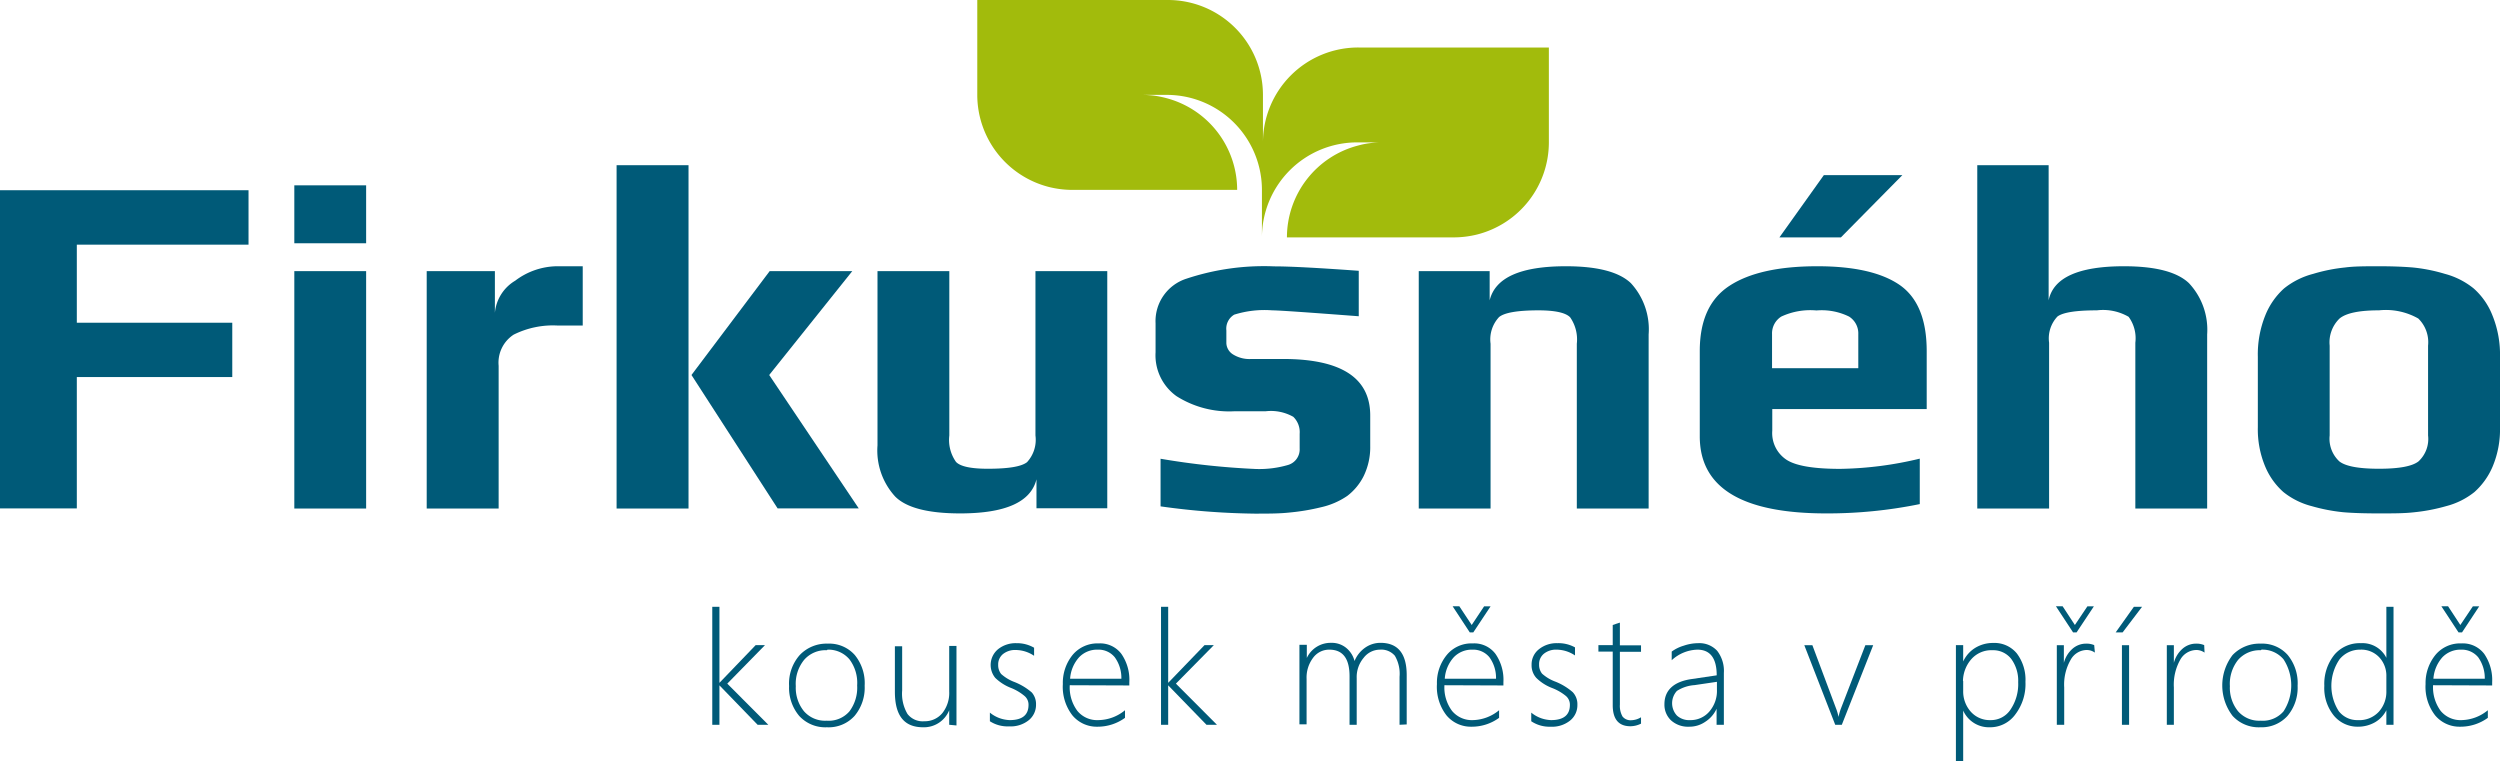 <svg xmlns="http://www.w3.org/2000/svg" viewBox="0 0 220 67"><defs><style>.cls-1{fill:#005a78;}.cls-2{fill:#a2bb0c;}</style></defs><title>footer-logo</title><g id="Layer_2" data-name="Layer 2"><g id="Vrstva_1" data-name="Vrstva 1"><path class="cls-1" d="M21.87,21.53V16.74H0v28H6.76V33.18H20.44V28.4H6.76V21.53Z"/><path class="cls-1" d="M25.9,23.86V44.75h6.32V23.86Zm0-7.55v5.1h6.32v-5.1Z"/><path class="cls-1" d="M49,23.43a6.2,6.2,0,0,0-3.66,1.27,3.68,3.68,0,0,0-1.79,2.83V23.86h-6V44.75h6.33V32.19a2.94,2.94,0,0,1,1.32-2.74,7.73,7.73,0,0,1,3.92-.8h2.16V23.43Z"/><path class="cls-1" d="M67.69,33,75,23.86H67.73L60.85,33l7.58,11.74h7.14ZM54.26,14.54V44.75h6.33V14.54Z"/><path class="cls-1" d="M91.12,23.86V38.32a2.91,2.91,0,0,1-.74,2.35c-.49.39-1.64.58-3.46.58-1.47,0-2.41-.2-2.79-.6a3.35,3.35,0,0,1-.59-2.33V23.86H77.22V39.19a6,6,0,0,0,1.56,4.51c1,1,2.94,1.48,5.71,1.48,4,0,6.22-1,6.72-3v2.55h6.23V23.86Z"/><path class="cls-1" d="M112.9,31.59h-2.77a2.73,2.73,0,0,1-1.67-.43,1.23,1.23,0,0,1-.54-.95V29.08a1.43,1.43,0,0,1,.69-1.39,8.89,8.89,0,0,1,3.34-.38c.58,0,3.12.18,7.62.52v-4c-3.58-.26-6.07-.39-7.45-.39a21.62,21.62,0,0,0-7.7,1.08,3.92,3.92,0,0,0-2.73,3.93V31a4.42,4.42,0,0,0,1.84,3.86,8.65,8.65,0,0,0,5.13,1.33h2.73a4,4,0,0,1,2.42.49,1.87,1.87,0,0,1,.56,1.49v1.29a1.43,1.43,0,0,1-1,1.45,9,9,0,0,1-2.88.36,67.06,67.06,0,0,1-8.36-.9v4.19a64.09,64.09,0,0,0,8.27.64c1.18,0,2.21,0,3.1-.1a18.89,18.89,0,0,0,2.74-.46,6.65,6.65,0,0,0,2.32-1A5,5,0,0,0,120,41.9a5.81,5.81,0,0,0,.58-2.67V36.6Q120.61,31.59,112.9,31.59Z"/><path class="cls-1" d="M143.52,24.92q-1.56-1.49-5.72-1.49c-4,0-6.22,1-6.71,3V23.86h-6.24V44.75h6.32V30.25a2.88,2.88,0,0,1,.75-2.35c.48-.39,1.64-.59,3.46-.59,1.47,0,2.4.21,2.79.61a3.41,3.41,0,0,1,.59,2.33v14.5h6.32V29.43A6,6,0,0,0,143.52,24.92Z"/><path class="cls-1" d="M160.5,15.41l-3.91,5.48H162l5.41-5.48ZM169.55,36V30.9q0-4.18-2.39-5.83c-1.59-1.09-4-1.64-7.23-1.64-3.43,0-6,.58-7.75,1.73s-2.6,3.06-2.6,5.74v7.5c0,4.53,3.71,6.78,11.13,6.78a40.52,40.52,0,0,0,8.23-.82v-4a31.54,31.54,0,0,1-7,.9c-2.31,0-3.88-.26-4.71-.79a2.81,2.81,0,0,1-1.27-2.57V36Zm-13.61-6.6a1.75,1.75,0,0,1,.81-1.54,6.05,6.05,0,0,1,3.1-.54,5.45,5.45,0,0,1,2.87.54,1.75,1.75,0,0,1,.81,1.54v3h-7.59Z"/><path class="cls-1" d="M192.63,24.92q-1.56-1.49-5.72-1.49c-4,0-6.22,1-6.63,3V14.54H174V44.75h6.32V30.16a2.8,2.8,0,0,1,.74-2.31c.49-.36,1.64-.54,3.47-.54a4.48,4.48,0,0,1,2.79.57,3.2,3.2,0,0,1,.59,2.28V44.75h6.32V29.43A6,6,0,0,0,192.63,24.92Z"/><path class="cls-1" d="M219.32,27.72a6.14,6.14,0,0,0-1.64-2.34,6.76,6.76,0,0,0-2.53-1.28,14.71,14.71,0,0,0-2.8-.56c-.82-.07-1.83-.11-3-.11s-2.19,0-3,.11a14.78,14.78,0,0,0-2.79.56A6.81,6.81,0,0,0,201,25.38a6.36,6.36,0,0,0-1.64,2.34,9.18,9.18,0,0,0-.67,3.69v6.18a8.46,8.46,0,0,0,.65,3.47,6.17,6.17,0,0,0,1.6,2.24,6.61,6.61,0,0,0,2.49,1.24,15.59,15.59,0,0,0,2.82.54c.85.07,1.88.1,3.1.1s2.24,0,3.09-.1a15.92,15.92,0,0,0,2.82-.54,6.61,6.61,0,0,0,2.49-1.24,6.29,6.29,0,0,0,1.6-2.24,8.46,8.46,0,0,0,.65-3.47V31.41A9.17,9.17,0,0,0,219.32,27.72Zm-5.65,10.6a2.68,2.68,0,0,1-.84,2.28c-.56.44-1.73.65-3.48.65s-2.93-.21-3.49-.65a2.72,2.72,0,0,1-.85-2.28v-7.9a2.92,2.92,0,0,1,.87-2.39c.58-.48,1.73-.72,3.47-.72a5.78,5.78,0,0,1,3.46.72,2.91,2.91,0,0,1,.86,2.39Z"/><path class="cls-2" d="M136.3,4.18v8.35a8.37,8.37,0,0,1-6.29,8.1,8.55,8.55,0,0,1-2.09.26H113.25a8.36,8.36,0,0,1,6.29-8.09,7.08,7.08,0,0,1,1-.2,7.22,7.22,0,0,1,1-.07h-2.09a8.38,8.38,0,0,0-8.4,8.36V16.71a8.37,8.37,0,0,0-8.38-8.36h-2.09a9.26,9.26,0,0,1,1,.07,8.69,8.69,0,0,1,1,.2,8.36,8.36,0,0,1,6.29,8.09H94.38a8.49,8.49,0,0,1-2.09-.26A8.37,8.37,0,0,1,86,8.35V0h16.76a8.36,8.36,0,0,1,8.38,8.35v4.18a8.38,8.38,0,0,1,8.4-8.35Z"/><path class="cls-1" d="M66.67,63.78l-3.36-3.47h0v3.47h-.63V53.4h.63v6.69h0l3.19-3.32h.82L64,60.16l3.61,3.62Z"/><path class="cls-1" d="M72.77,64a3.11,3.11,0,0,1-2.44-1,3.84,3.84,0,0,1-.89-2.63,3.79,3.79,0,0,1,.94-2.73,3.25,3.25,0,0,1,2.46-1,3,3,0,0,1,2.38,1,3.92,3.92,0,0,1,.87,2.71,3.85,3.85,0,0,1-.89,2.65A3.07,3.07,0,0,1,72.77,64Zm0-6.78a2.5,2.5,0,0,0-2,.84,3.33,3.33,0,0,0-.74,2.32,3.27,3.27,0,0,0,.72,2.21,2.46,2.46,0,0,0,2,.83,2.4,2.4,0,0,0,2-.82,3.48,3.48,0,0,0,.68-2.28,3.43,3.43,0,0,0-.68-2.3A2.42,2.42,0,0,0,72.82,57.17Z"/><path class="cls-1" d="M83.53,63.78V62.5h0A2.4,2.4,0,0,1,81.24,64c-1.66,0-2.49-1-2.49-3.13v-4h.64v3.89a3.52,3.52,0,0,0,.47,2.07,1.69,1.69,0,0,0,1.48.64,2,2,0,0,0,1.59-.72,2.86,2.86,0,0,0,.6-1.91v-4h.64v7Z"/><path class="cls-1" d="M87.11,63.47v-.76a2.88,2.88,0,0,0,.86.49,3,3,0,0,0,.88.17c1.11,0,1.66-.45,1.66-1.34a1,1,0,0,0-.37-.8A4.42,4.42,0,0,0,89,60.55a4.13,4.13,0,0,1-1.42-.9,1.8,1.8,0,0,1,.25-2.52,2.47,2.47,0,0,1,1.62-.53A3,3,0,0,1,91,57v.71a2.92,2.92,0,0,0-1.62-.51,1.69,1.69,0,0,0-1.12.36,1.17,1.17,0,0,0-.42.94,1.25,1.25,0,0,0,.26.81,3.69,3.69,0,0,0,1.18.71,5.26,5.26,0,0,1,1.52.92A1.54,1.54,0,0,1,91.17,62a1.73,1.73,0,0,1-.63,1.37,2.53,2.53,0,0,1-1.73.55A2.87,2.87,0,0,1,87.11,63.47Z"/><path class="cls-1" d="M94.14,60.3a3.44,3.44,0,0,0,.67,2.26,2.24,2.24,0,0,0,1.83.81A3.74,3.74,0,0,0,99,62.5v.67a4.1,4.1,0,0,1-2.44.78,2.78,2.78,0,0,1-2.19-1,4.09,4.09,0,0,1-.84-2.75,3.91,3.91,0,0,1,.87-2.58,2.85,2.85,0,0,1,2.28-1,2.34,2.34,0,0,1,2,.92,4,4,0,0,1,.7,2.5v.28Zm4.54-.57a3.08,3.08,0,0,0-.58-1.89,1.84,1.84,0,0,0-1.5-.67,2.18,2.18,0,0,0-1.63.66,3.12,3.12,0,0,0-.8,1.9Z"/><path class="cls-1" d="M106.17,63.78l-3.37-3.47h0v3.47h-.63V53.4h.63v6.69h0L106,56.77h.82l-3.34,3.39,3.61,3.62Z"/><path class="cls-1" d="M123.16,63.78V59.56a3.14,3.14,0,0,0-.41-1.85,1.57,1.57,0,0,0-1.32-.54,1.81,1.81,0,0,0-1.43.72,2.62,2.62,0,0,0-.61,1.78v4.11h-.63V59.51c0-1.56-.59-2.34-1.78-2.34a1.74,1.74,0,0,0-1.43.72,2.88,2.88,0,0,0-.57,1.85v4h-.63v-7H115v1.16h0a2.31,2.31,0,0,1,2.14-1.33,2,2,0,0,1,1.32.44,2.19,2.19,0,0,1,.74,1.16,2.65,2.65,0,0,1,.94-1.18,2.34,2.34,0,0,1,1.34-.42q2.31,0,2.31,2.85v4.33Z"/><path class="cls-1" d="M127.11,60.3a3.44,3.44,0,0,0,.67,2.26,2.26,2.26,0,0,0,1.84.81,3.74,3.74,0,0,0,2.3-.87v.67a4.07,4.07,0,0,1-2.43.78,2.79,2.79,0,0,1-2.2-1,4.09,4.09,0,0,1-.84-2.75,3.86,3.86,0,0,1,.88-2.58,2.81,2.81,0,0,1,2.27-1,2.34,2.34,0,0,1,2,.92,4,4,0,0,1,.7,2.5v.28Zm4.54-.57a3.08,3.08,0,0,0-.58-1.89,1.84,1.84,0,0,0-1.5-.67,2.19,2.19,0,0,0-1.63.66,3.12,3.12,0,0,0-.8,1.9Zm-2-4.08h-.31l-1.51-2.3h.59L129.51,55l1.09-1.64h.57Z"/><path class="cls-1" d="M134.75,63.47v-.76a2.88,2.88,0,0,0,.86.49,3,3,0,0,0,.88.17c1.11,0,1.66-.45,1.66-1.34a1,1,0,0,0-.37-.8,4.42,4.42,0,0,0-1.18-.68,4,4,0,0,1-1.41-.9,1.65,1.65,0,0,1-.41-1.14,1.7,1.7,0,0,1,.65-1.38,2.47,2.47,0,0,1,1.62-.53,3,3,0,0,1,1.55.37v.71a2.92,2.92,0,0,0-1.62-.51,1.69,1.69,0,0,0-1.12.36,1.17,1.17,0,0,0-.42.94,1.25,1.25,0,0,0,.26.81,3.65,3.65,0,0,0,1.19.71,5.32,5.32,0,0,1,1.51.92,1.54,1.54,0,0,1,.41,1.12,1.73,1.73,0,0,1-.63,1.37,2.53,2.53,0,0,1-1.73.55A2.87,2.87,0,0,1,134.75,63.47Z"/><path class="cls-1" d="M144.41,63.68a2.12,2.12,0,0,1-.93.23q-1.56,0-1.56-1.86V57.34h-1.26v-.57h1.26V55l.32-.11.31-.1v2h1.86v.57h-1.86V62a1.9,1.9,0,0,0,.23,1.05.9.9,0,0,0,.78.33,1.73,1.73,0,0,0,.85-.26Z"/><path class="cls-1" d="M151.06,63.78V62.37h0a2.68,2.68,0,0,1-1,1.15,2.45,2.45,0,0,1-1.42.43,2.22,2.22,0,0,1-1.59-.56,1.89,1.89,0,0,1-.58-1.42c0-1.22.81-2,2.44-2.22l2.16-.32c0-1.5-.57-2.26-1.7-2.26a3.46,3.46,0,0,0-2.26.93v-.76a3.38,3.38,0,0,1,1.06-.52,3.94,3.94,0,0,1,1.26-.22,2.13,2.13,0,0,1,1.68.67,2.89,2.89,0,0,1,.59,1.95v4.56Zm-1.94-3.49a3.28,3.28,0,0,0-1.55.51,1.6,1.6,0,0,0,0,2.17,1.59,1.59,0,0,0,1.16.4,2.17,2.17,0,0,0,1.69-.75,2.77,2.77,0,0,0,.67-1.93V60Z"/><path class="cls-1" d="M162.08,63.78h-.58l-2.72-7h.71l2.09,5.58a4.38,4.38,0,0,1,.21.73h0a4.9,4.9,0,0,1,.2-.71l2.16-5.6h.69Z"/><path class="cls-1" d="M172.76,62.53h0V67h-.64V56.77h.64v1.44h0A2.77,2.77,0,0,1,173.84,57a3,3,0,0,1,1.55-.42,2.55,2.55,0,0,1,2.09.92,3.84,3.84,0,0,1,.76,2.5,4.4,4.4,0,0,1-.87,2.84A2.74,2.74,0,0,1,175.1,64,2.48,2.48,0,0,1,172.76,62.53Zm0-2.61v.89a2.68,2.68,0,0,0,.66,1.81,2.23,2.23,0,0,0,1.75.75,2.06,2.06,0,0,0,1.75-.92,4,4,0,0,0,.68-2.42A3.24,3.24,0,0,0,177,58a2,2,0,0,0-1.65-.78,2.34,2.34,0,0,0-1.9.82A3,3,0,0,0,172.74,59.92Z"/><path class="cls-1" d="M182.74,55.65h-.31l-1.51-2.3h.59L182.59,55l1.1-1.64h.57Zm1.61,1.78a1.25,1.25,0,0,0-.74-.23,1.64,1.64,0,0,0-1.39.86,4.37,4.37,0,0,0-.57,2.43v3.29H181v-7h.62v1.55h0a2.5,2.5,0,0,1,.76-1.24,1.8,1.8,0,0,1,1.21-.45,1.71,1.71,0,0,1,.7.13Z"/><path class="cls-1" d="M186.79,55.65h-.61l1.6-2.25h.72Zm-.06,8.13v-7h.63v7Z"/><path class="cls-1" d="M194,57.43a1.25,1.25,0,0,0-.74-.23,1.65,1.65,0,0,0-1.4.86,4.46,4.46,0,0,0-.56,2.43v3.29h-.62v-7h.62v1.55h0a2.5,2.5,0,0,1,.76-1.24,1.8,1.8,0,0,1,1.21-.45,1.75,1.75,0,0,1,.7.13Z"/><path class="cls-1" d="M198.91,64a3.11,3.11,0,0,1-2.44-1,4.4,4.4,0,0,1,0-5.36,3.28,3.28,0,0,1,2.47-1,3,3,0,0,1,2.38,1,3.92,3.92,0,0,1,.87,2.71,3.85,3.85,0,0,1-.89,2.65A3.07,3.07,0,0,1,198.91,64Zm.05-6.78a2.53,2.53,0,0,0-2,.84,3.38,3.38,0,0,0-.73,2.32,3.27,3.27,0,0,0,.72,2.21,2.46,2.46,0,0,0,2,.83,2.4,2.4,0,0,0,2-.82,4.2,4.2,0,0,0,0-4.58A2.42,2.42,0,0,0,199,57.17Z"/><path class="cls-1" d="M210,63.78V62.5h0a2.54,2.54,0,0,1-1,1.06,3,3,0,0,1-1.52.39,2.7,2.7,0,0,1-2.12-1,3.86,3.86,0,0,1-.82-2.6,4.08,4.08,0,0,1,.9-2.75,2.91,2.91,0,0,1,2.32-1A2.35,2.35,0,0,1,210,57.89h0V53.4h.63V63.78Zm0-4.27a2.36,2.36,0,0,0-.62-1.66,2.16,2.16,0,0,0-1.67-.68,2.31,2.31,0,0,0-1.83.85,4.14,4.14,0,0,0-.07,4.56,2.05,2.05,0,0,0,1.67.79,2.34,2.34,0,0,0,1.86-.74,2.62,2.62,0,0,0,.66-1.81Z"/><path class="cls-1" d="M214.11,60.3a3.5,3.5,0,0,0,.67,2.26,2.26,2.26,0,0,0,1.84.81,3.74,3.74,0,0,0,2.31-.87v.67a4.1,4.1,0,0,1-2.44.78,2.79,2.79,0,0,1-2.2-1,4.09,4.09,0,0,1-.84-2.75,3.92,3.92,0,0,1,.88-2.58,2.82,2.82,0,0,1,2.28-1,2.36,2.36,0,0,1,2,.92,4.06,4.06,0,0,1,.7,2.5v.28Zm4.55-.57a3.15,3.15,0,0,0-.58-1.89,1.87,1.87,0,0,0-1.5-.67,2.2,2.2,0,0,0-1.64.66,3.17,3.17,0,0,0-.8,1.9Zm-2-4.08h-.31l-1.51-2.3h.59L216.51,55l1.1-1.64h.56Z"/></g></g></svg>